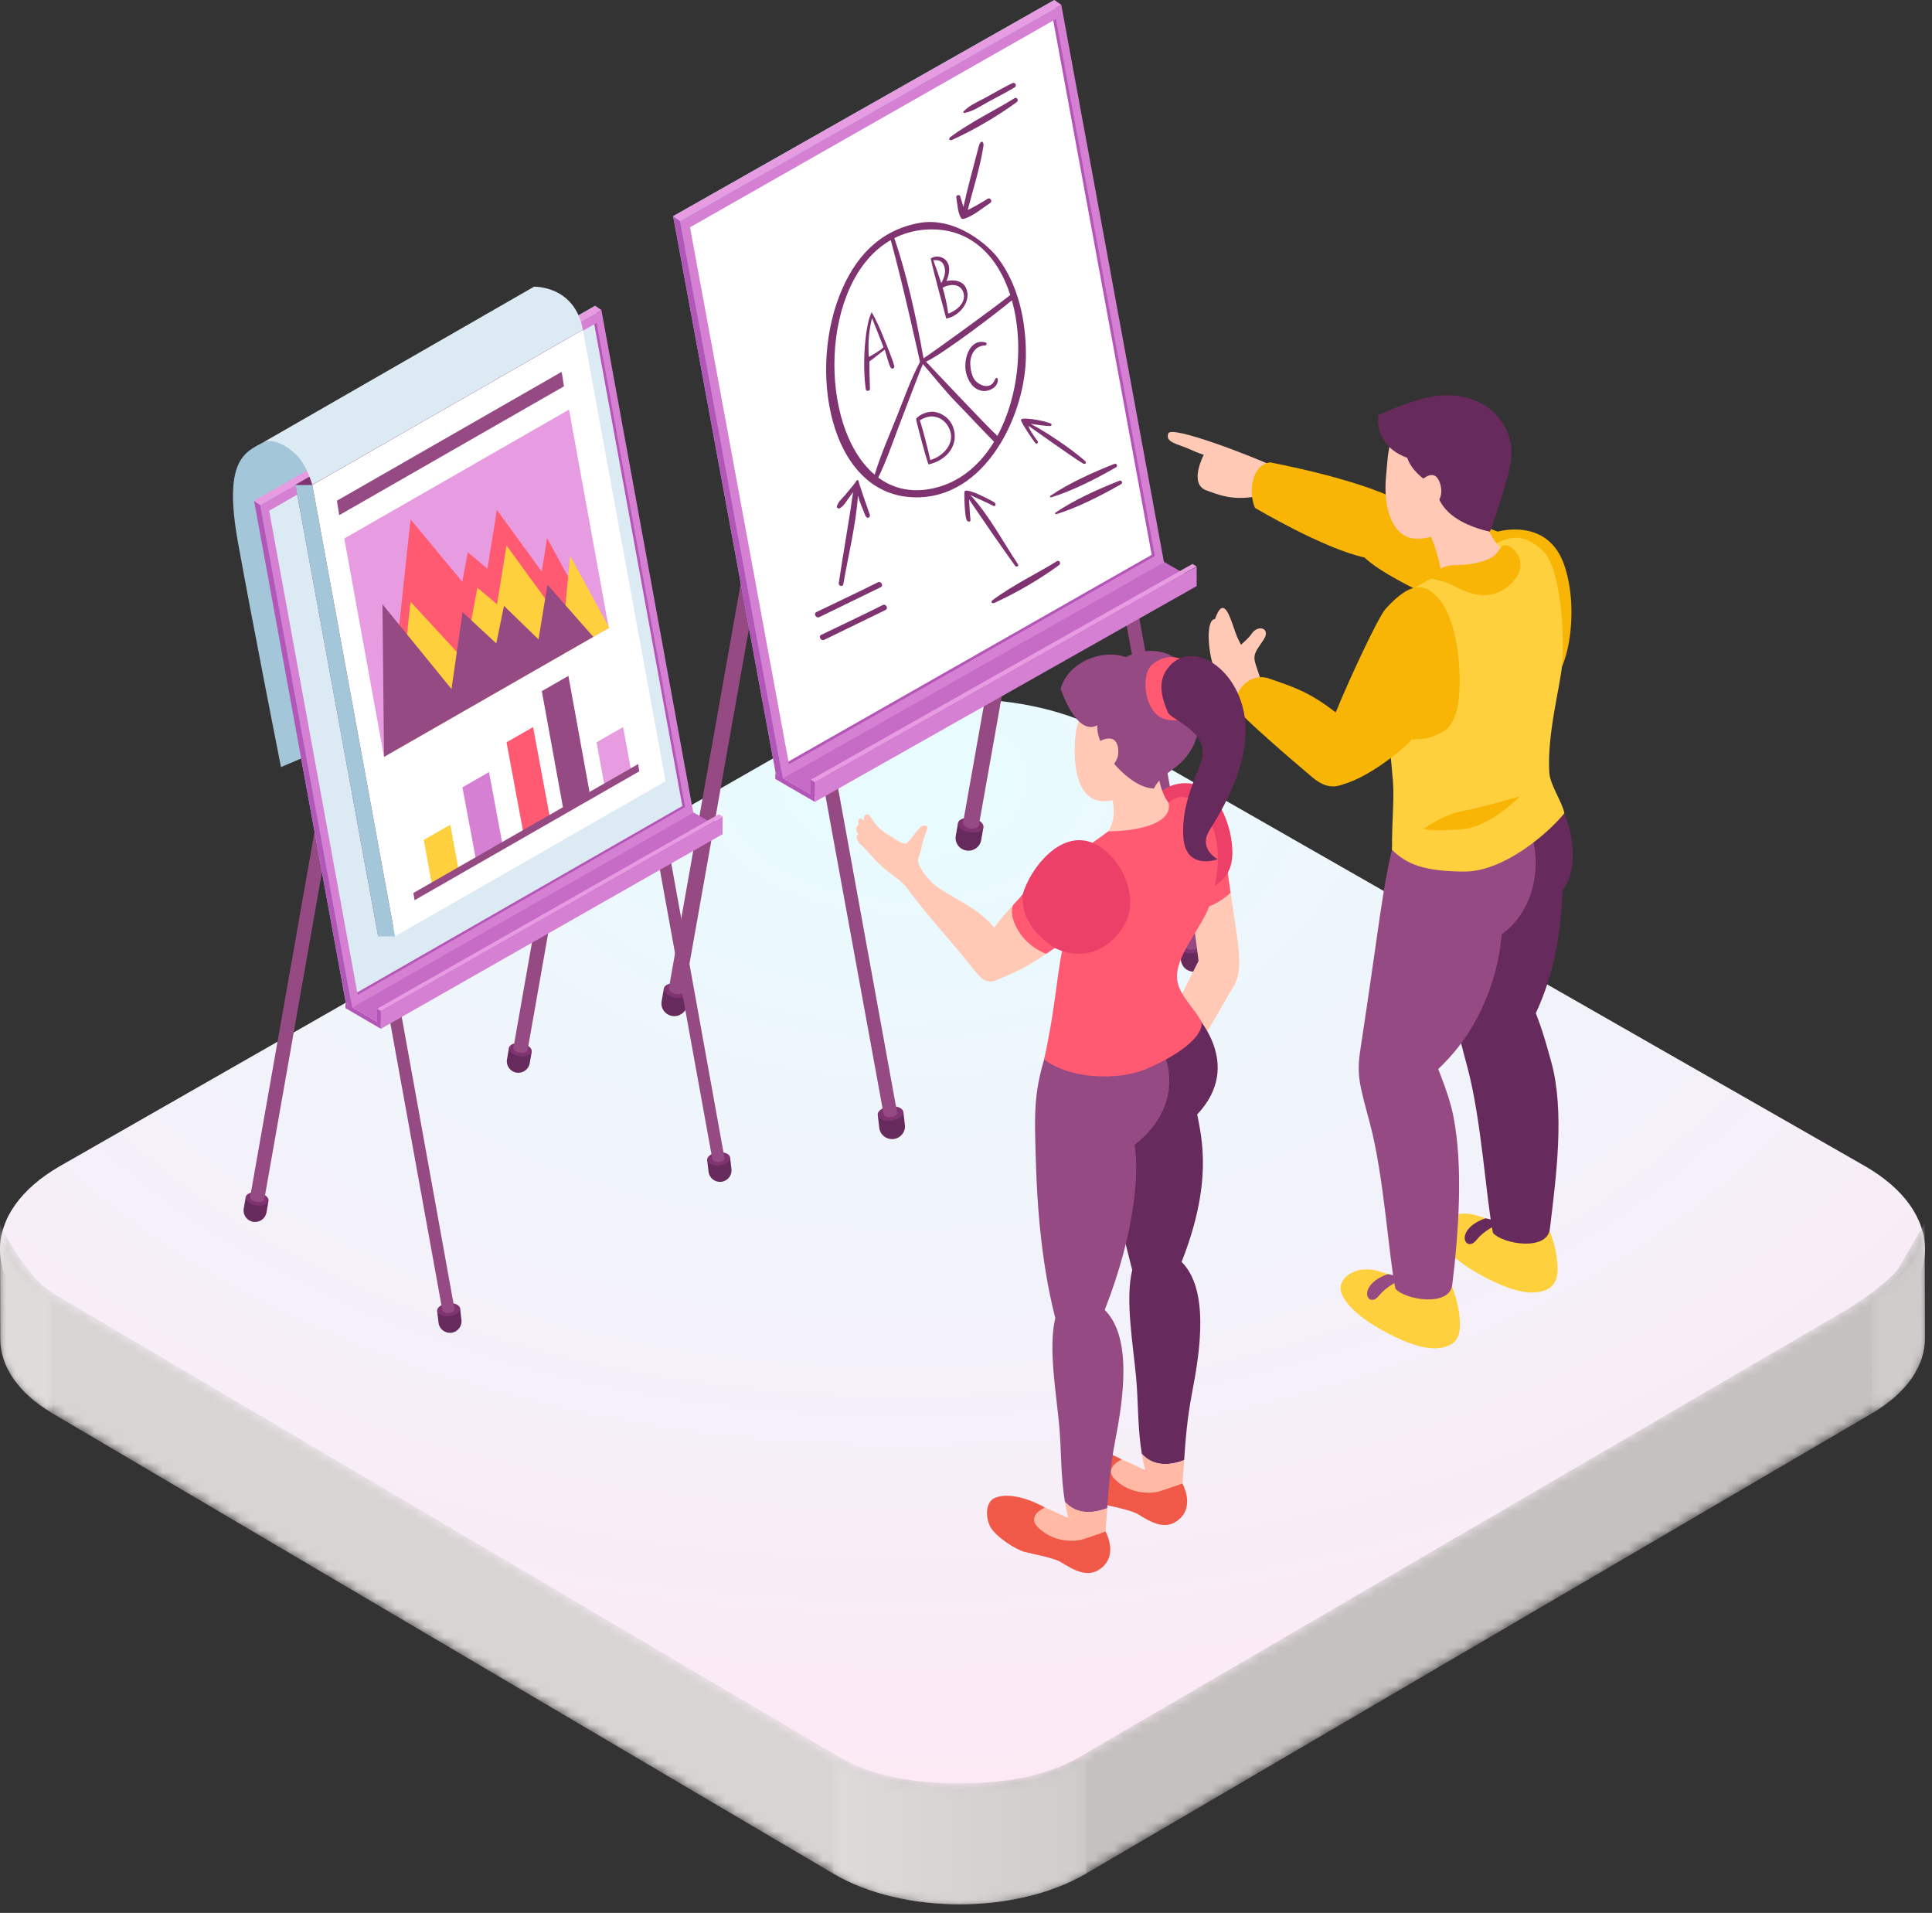 <?xml version="1.0" encoding="UTF-8"?>
<svg width="199px" height="197px" viewBox="0 0 199 197" version="1.1" xmlns="http://www.w3.org/2000/svg" xmlns:xlink="http://www.w3.org/1999/xlink">
    <rect x="0" y="0" width="199" height="197" fill="#333333" stroke="none"/>
    <title>Group 151</title>
    <defs>
        <radialGradient cx="47.034%" cy="8.368%" fx="47.034%" fy="8.368%" r="100%" gradientTransform="translate(0.47,0.084),scale(0.572,1),rotate(90),scale(1,1.548),translate(-0.47,-0.084)" id="radialGradient-1">
            <stop stop-color="#E7FCFF" offset="0%"></stop>
            <stop stop-color="#FFE7F4" offset="100%"></stop>
        </radialGradient>
        <path d="M192.804,62.922 L111.77,15.139 C108.513,13.22 104.147,12.454 99.474,12.454 C94.805,12.454 90.424,13.22 87.145,15.139 L8.608,60.915 C6.936,61.888 3.93,63.939 2.735,65.473 L0.034,70.154 L-3.26507489e-14,58.282 C-0.008,55.492 1.809,52.696 5.437,50.573 L86.393,3.172 C93.618,-1.057 105.279,-1.057 112.457,3.172 L192.887,50.573 C196.445,52.67 198.231,55.419 198.238,58.178 L198.272,70.046 C196.468,66.449 194.645,64.099 192.804,62.922" id="path-2"></path>
        <linearGradient x1="43.869%" y1="49.998%" x2="57.091%" y2="49.998%" id="linearGradient-4">
            <stop stop-color="#C5C1C0" offset="0%"></stop>
            <stop stop-color="#D8D4D3" offset="100%"></stop>
        </linearGradient>
        <path d="M99.442,-1.81779349e-12 C94.727,-1.81779349e-12 90.006,1.058 86.393,3.174 L86.427,15.052 L86.427,15.052 C90.035,12.939 94.75,11.881 99.462,11.878 C99.466,11.878 99.471,11.878 99.475,11.878 L99.475,11.878 L99.475,11.878 C99.479,11.878 99.482,11.878 99.484,11.878 C104.069,11.878 108.645,12.881 112.193,14.88 C112.212,14.892 112.232,14.903 112.252,14.915 C112.274,14.927 112.297,14.941 112.318,14.953 C112.324,14.956 112.33,14.959 112.335,14.962 C112.348,14.97 112.36,14.976 112.371,14.982 C112.411,15.005 112.451,15.029 112.49,15.052 L112.49,15.052 L112.457,3.174 C108.868,1.058 104.158,-1.81779349e-12 99.442,-1.81779349e-12 M5.437,50.602 L5.437,50.602 C1.822,52.718 0.007,55.501 -1.82148459e-12,58.284 C-1.82148459e-12,58.293 -1.82148459e-12,58.305 -1.82148459e-12,58.316 L0.034,70.154 C0.036,69.457 0.152,68.764 0.379,68.079 C0.38,68.079 0.38,68.076 0.38,68.076 C0.384,68.067 0.387,68.056 0.391,68.047 C0.391,68.044 0.391,68.044 0.391,68.044 C0.395,68.035 0.398,68.024 0.402,68.015 C0.402,68.012 0.402,68.012 0.402,68.012 C0.405,68.003 0.41,67.992 0.413,67.983 C0.413,67.98 0.413,67.98 0.413,67.98 C0.416,67.971 0.42,67.959 0.423,67.951 C0.424,67.951 0.424,67.948 0.425,67.948 C0.429,67.939 0.432,67.927 0.435,67.919 L0.437,67.916 C0.44,67.907 0.443,67.895 0.447,67.887 C0.448,67.887 0.448,67.884 0.448,67.884 C0.451,67.872 0.454,67.863 0.459,67.855 C0.459,67.855 0.459,67.852 0.46,67.852 C0.463,67.843 0.467,67.834 0.47,67.825 C0.47,67.822 0.471,67.82 0.472,67.817 C0.476,67.811 0.478,67.802 0.481,67.793 C0.482,67.79 0.484,67.788 0.485,67.785 C0.487,67.779 0.49,67.77 0.494,67.761 C0.495,67.758 0.496,67.755 0.497,67.753 C0.5,67.744 0.503,67.738 0.506,67.729 C0.507,67.726 0.508,67.723 0.509,67.72 C0.513,67.715 0.515,67.706 0.518,67.697 C0.52,67.694 0.521,67.691 0.522,67.688 C0.525,67.683 0.528,67.674 0.532,67.665 C0.533,67.662 0.534,67.659 0.535,67.656 C0.537,67.651 0.541,67.642 0.544,67.636 C0.545,67.63 0.547,67.627 0.547,67.624 C0.551,67.618 0.554,67.61 0.558,67.601 C0.559,67.598 0.56,67.595 0.561,67.592 C0.564,67.586 0.567,67.578 0.57,67.572 C0.571,67.569 0.573,67.563 0.574,67.56 C0.578,67.554 0.58,67.549 0.583,67.54 C0.584,67.537 0.587,67.534 0.588,67.528 C0.591,67.522 0.594,67.516 0.597,67.508 C0.598,67.505 0.6,67.502 0.601,67.496 C0.605,67.49 0.607,67.484 0.61,67.476 C0.613,67.473 0.614,67.47 0.616,67.464 C0.618,67.458 0.621,67.452 0.625,67.444 C0.626,67.441 0.628,67.438 0.63,67.432 C0.633,67.426 0.635,67.42 0.638,67.414 C0.641,67.409 0.642,67.406 0.644,67.403 C0.646,67.394 0.65,67.388 0.653,67.382 C0.654,67.377 0.656,67.374 0.657,67.371 C0.661,67.362 0.664,67.356 0.666,67.35 C0.669,67.347 0.671,67.342 0.673,67.339 C0.675,67.333 0.678,67.327 0.68,67.321 C0.682,67.315 0.686,67.31 0.688,67.304 C0.69,67.301 0.692,67.295 0.693,67.292 C0.697,67.286 0.7,67.28 0.702,67.275 C0.704,67.269 0.707,67.263 0.709,67.26 C0.711,67.254 0.715,67.248 0.717,67.243 C0.719,67.237 0.721,67.234 0.724,67.228 C0.727,67.222 0.729,67.216 0.733,67.21 C0.735,67.208 0.737,67.202 0.738,67.199 C0.742,67.19 0.745,67.184 0.748,67.178 C0.75,67.176 0.752,67.173 0.753,67.17 C0.756,67.161 0.76,67.155 0.763,67.146 C0.765,67.143 0.767,67.141 0.77,67.135 C0.772,67.129 0.775,67.123 0.779,67.114 C0.781,67.111 0.783,67.108 0.784,67.106 C0.787,67.097 0.791,67.091 0.794,67.082 C0.797,67.079 0.798,67.076 0.8,67.074 C0.803,67.068 0.808,67.059 0.811,67.05 C0.812,67.05 0.812,67.047 0.813,67.047 C0.818,67.039 0.822,67.03 0.827,67.021 C0.828,67.018 0.828,67.018 0.829,67.018 C0.834,67.006 0.838,66.998 0.844,66.989 C0.844,66.989 0.844,66.986 0.845,66.986 C0.849,66.977 0.855,66.966 0.86,66.957 L0.86,66.957 C1.723,65.316 3.261,63.775 5.47,62.481 L5.437,50.602 M192.887,50.602 L192.921,62.481 C196.479,64.579 198.264,67.33 198.272,70.087 L198.238,58.211 C198.231,55.452 196.445,52.701 192.887,50.602" id="path-5"></path>
        <linearGradient x1="43.869%" y1="50.027%" x2="57.091%" y2="50.027%" id="linearGradient-7">
            <stop stop-color="#CFCCCB" offset="0%"></stop>
            <stop stop-color="#DFDBDB" offset="100%"></stop>
        </linearGradient>
    </defs>
    <g id="Page-3" stroke="none" stroke-width="1" fill="none" fill-rule="evenodd">
        <g id="Group-151">
            <g id="Group-22-Copy-10" transform="translate(-0, 72)">
                <path d="M6.24,48.053 L84.072,3.566 C92.391,-1.189 105.88,-1.189 114.2,3.566 L192.032,48.053 C200.352,52.808 200.352,60.518 192.032,65.273 L114.2,109.759 C105.88,114.514 92.391,114.514 84.072,109.759 L6.24,65.273 C-2.08,60.518 -2.08,52.808 6.24,48.053 Z" id="Rectangle" fill="url(#radialGradient-1)"></path>
                <g id="Group-21" transform="translate(99.136, 89.041) scale(-1, 1) translate(-99.136, -89.041) translate(0, 53.964)">
                    <g id="g3628" transform="translate(99.136, 35.077) scale(1, -1) translate(-99.136, -35.077) translate(0, -0)">
                        <g id="g3630-Clipped" transform="translate(-0, -0)">
                            <mask id="mask-3" fill="white">
                                <use xlink:href="#path-2"></use>
                            </mask>
                            <g id="path3632"></g>
                            <g id="g3630" mask="url(#mask-3)" fill="url(#linearGradient-4)" fill-rule="nonzero">
                                <g transform="translate(-0, -0)" id="path3642">
                                    <path d="M192.804,62.922 L111.77,15.139 C108.513,13.22 104.147,12.454 99.474,12.454 C94.805,12.454 90.424,13.22 87.145,15.139 L8.608,60.915 C6.936,61.888 3.93,63.939 2.735,65.473 L0.034,70.154 L-3.26507489e-14,58.282 C-0.008,55.492 1.809,52.696 5.437,50.573 L86.393,3.172 C93.618,-1.057 105.279,-1.057 112.457,3.172 L192.887,50.573 C196.445,52.67 198.231,55.419 198.238,58.178 L198.272,70.046 C196.468,66.449 194.645,64.099 192.804,62.922"></path>
                                </g>
                            </g>
                        </g>
                    </g>
                    <g id="g3646" transform="translate(99.136, 35.077) scale(1, -1) translate(-99.136, -35.077) translate(-0, 0)">
                        <g id="g3648-Clipped" transform="translate(-0, -0)">
                            <mask id="mask-6" fill="white">
                                <use xlink:href="#path-5"></use>
                            </mask>
                            <g id="path3650"></g>
                            <g id="g3648" mask="url(#mask-6)" fill="url(#linearGradient-7)" fill-rule="nonzero">
                                <g transform="translate(0, -0)" id="path3660">
                                    <path d="M99.442,-1.81779349e-12 C94.727,-1.81779349e-12 90.006,1.058 86.393,3.174 L86.427,15.052 L86.427,15.052 C90.035,12.939 94.75,11.881 99.462,11.878 C99.466,11.878 99.471,11.878 99.475,11.878 L99.475,11.878 L99.475,11.878 C99.479,11.878 99.482,11.878 99.484,11.878 C104.069,11.878 108.645,12.881 112.193,14.88 C112.212,14.892 112.232,14.903 112.252,14.915 C112.274,14.927 112.297,14.941 112.318,14.953 C112.324,14.956 112.33,14.959 112.335,14.962 C112.348,14.97 112.36,14.976 112.371,14.982 C112.411,15.005 112.451,15.029 112.49,15.052 L112.49,15.052 L112.457,3.174 C108.868,1.058 104.158,-1.81779349e-12 99.442,-1.81779349e-12 M5.437,50.602 L5.437,50.602 C1.822,52.718 0.007,55.501 0,58.284 C0,58.293 0,58.305 0,58.316 L0.034,70.154 C0.036,69.457 0.152,68.764 0.379,68.079 C0.38,68.079 0.38,68.076 0.38,68.076 C0.384,68.067 0.387,68.056 0.391,68.047 C0.391,68.044 0.391,68.044 0.391,68.044 C0.395,68.035 0.398,68.024 0.402,68.015 C0.402,68.012 0.402,68.012 0.402,68.012 C0.405,68.003 0.41,67.992 0.413,67.983 C0.413,67.98 0.413,67.98 0.413,67.98 C0.416,67.971 0.42,67.959 0.423,67.951 C0.424,67.951 0.424,67.948 0.425,67.948 C0.429,67.939 0.432,67.927 0.435,67.919 L0.437,67.916 C0.44,67.907 0.443,67.895 0.447,67.887 C0.448,67.887 0.448,67.884 0.448,67.884 C0.451,67.872 0.454,67.863 0.459,67.855 C0.459,67.855 0.459,67.852 0.46,67.852 C0.463,67.843 0.467,67.834 0.47,67.825 C0.47,67.822 0.471,67.82 0.472,67.817 C0.476,67.811 0.478,67.802 0.481,67.793 C0.482,67.79 0.484,67.788 0.485,67.785 C0.487,67.779 0.49,67.77 0.494,67.761 C0.495,67.758 0.496,67.755 0.497,67.753 C0.5,67.744 0.503,67.738 0.506,67.729 C0.507,67.726 0.508,67.723 0.509,67.72 C0.513,67.715 0.515,67.706 0.518,67.697 C0.52,67.694 0.521,67.691 0.522,67.688 C0.525,67.683 0.528,67.674 0.532,67.665 C0.533,67.662 0.534,67.659 0.535,67.656 C0.537,67.651 0.541,67.642 0.544,67.636 C0.545,67.63 0.547,67.627 0.547,67.624 C0.551,67.618 0.554,67.61 0.558,67.601 C0.559,67.598 0.56,67.595 0.561,67.592 C0.564,67.586 0.567,67.578 0.57,67.572 C0.571,67.569 0.573,67.563 0.574,67.56 C0.578,67.554 0.58,67.549 0.583,67.54 C0.584,67.537 0.587,67.534 0.588,67.528 C0.591,67.522 0.594,67.516 0.597,67.508 C0.598,67.505 0.6,67.502 0.601,67.496 C0.605,67.49 0.607,67.484 0.61,67.476 C0.613,67.473 0.614,67.47 0.616,67.464 C0.618,67.458 0.621,67.452 0.625,67.444 C0.626,67.441 0.628,67.438 0.63,67.432 C0.633,67.426 0.635,67.42 0.638,67.414 C0.641,67.409 0.642,67.406 0.644,67.403 C0.646,67.394 0.65,67.388 0.653,67.382 C0.654,67.377 0.656,67.374 0.657,67.371 C0.661,67.362 0.664,67.356 0.666,67.35 C0.669,67.347 0.671,67.342 0.673,67.339 C0.675,67.333 0.678,67.327 0.68,67.321 C0.682,67.315 0.686,67.31 0.688,67.304 C0.69,67.301 0.692,67.295 0.693,67.292 C0.697,67.286 0.7,67.28 0.702,67.275 C0.704,67.269 0.707,67.263 0.709,67.26 C0.711,67.254 0.715,67.248 0.717,67.243 C0.719,67.237 0.721,67.234 0.724,67.228 C0.727,67.222 0.729,67.216 0.733,67.21 C0.735,67.208 0.737,67.202 0.738,67.199 C0.742,67.19 0.745,67.184 0.748,67.178 C0.75,67.176 0.752,67.173 0.753,67.17 C0.756,67.161 0.76,67.155 0.763,67.146 C0.765,67.143 0.767,67.141 0.77,67.135 C0.772,67.129 0.775,67.123 0.779,67.114 C0.781,67.111 0.783,67.108 0.784,67.106 C0.787,67.097 0.791,67.091 0.794,67.082 C0.797,67.079 0.798,67.076 0.8,67.074 C0.803,67.068 0.808,67.059 0.811,67.05 C0.812,67.05 0.812,67.047 0.813,67.047 C0.818,67.039 0.822,67.03 0.827,67.021 C0.828,67.018 0.828,67.018 0.829,67.018 C0.834,67.006 0.838,66.998 0.844,66.989 C0.844,66.989 0.844,66.986 0.845,66.986 C0.849,66.977 0.855,66.966 0.86,66.957 L0.86,66.957 C1.723,65.316 3.261,63.775 5.47,62.481 L5.437,50.602 M192.887,50.602 L192.921,62.481 C196.479,64.579 198.264,67.33 198.272,70.087 L198.238,58.211 C198.231,55.452 196.445,52.701 192.887,50.602"></path>
                                </g>
                            </g>
                        </g>
                    </g>
                </g>
            </g>
            <g id="Group" transform="translate(24, 0)" fill-rule="nonzero">
                <g transform="translate(44.128, 0)">
                    <g transform="translate(0, 38.222)" id="Path">
                        <path d="M0.25,63.578 L0.019,64.902 C-0.105,65.608 0.385,66.287 1.104,66.407 C1.824,66.529 2.514,66.048 2.638,65.342 L2.869,64.018 L0.25,63.578 Z" fill="#672A5C"></path>
                        <path d="M2.869,64.018 C2.799,64.421 2.155,64.648 1.432,64.527 C0.71,64.405 0.181,63.98 0.25,63.576 C0.32,63.173 0.964,62.946 1.686,63.068 C2.408,63.19 2.939,63.616 2.869,64.018 Z" fill="#7F3371"></path>
                        <path d="M13.702,0.143 L12.051,0 L0.766,63.548 C0.721,63.799 1.051,64.063 1.5,64.138 C1.95,64.214 2.349,64.073 2.394,63.822 L2.394,63.822 L2.394,63.822 L13.702,0.143 Z" fill="#954A83"></path>
                    </g>
                    <g transform="translate(30.299, 21.183)" id="Path">
                        <path d="M0.25,63.578 L0.019,64.902 C-0.104,65.608 0.384,66.287 1.103,66.407 C1.824,66.528 2.513,66.048 2.636,65.342 L2.867,64.018 L0.25,63.578 Z" fill="#672A5C"></path>
                        <path d="M2.867,64.019 C2.797,64.421 2.154,64.65 1.432,64.528 C0.71,64.406 0.18,63.981 0.25,63.578 C0.32,63.176 0.964,62.947 1.686,63.069 C2.409,63.191 2.938,63.616 2.867,64.019 Z" fill="#7F3371"></path>
                        <path d="M13.702,0.143 L12.052,9.9567583e-15 L0.767,63.548 C0.722,63.799 1.052,64.063 1.502,64.138 C1.951,64.214 2.351,64.073 2.395,63.822 L2.395,63.822 L13.702,0.143 Z" fill="#954A83"></path>
                    </g>
                    <g transform="translate(10.696, 47.897)" id="Path">
                        <g transform="translate(11.584, 66.024)">
                            <path d="M2.643,0.602 L2.798,1.936 C2.881,2.649 2.356,3.298 1.63,3.381 C0.905,3.462 0.243,2.946 0.158,2.233 L0.003,0.899 L2.643,0.602 Z" fill="#672A5C"></path>
                            <path d="M0.003,0.899 C0.05,1.305 0.679,1.567 1.408,1.486 C2.138,1.403 2.69,1.008 2.641,0.602 C2.594,0.196 1.965,-0.066 1.236,0.015 C0.508,0.097 -0.044,0.493 0.003,0.899 Z" fill="#7F3371"></path>
                        </g>
                        <path d="M13.565,66.619 C13.566,66.619 13.567,66.619 13.569,66.617 L1.471,0.147 C1.464,0.097 1.464,0.05 1.457,9.9567583e-15 L0,9.9567583e-15 C0.016,0.125 0.027,0.247 0.046,0.374 L12.189,66.837 C12.189,66.837 12.189,66.839 12.189,66.839 C12.189,66.839 12.189,66.84 12.189,66.84 L12.195,66.872 C12.198,66.871 12.2,66.871 12.203,66.87 C12.258,67.067 12.569,67.192 12.937,67.151 C13.325,67.108 13.619,66.896 13.595,66.68 C13.592,66.658 13.573,66.64 13.565,66.619 Z" fill="#954A83"></path>
                    </g>
                    <g transform="translate(41.772, 30.659)" id="Path">
                        <g transform="translate(11.585, 66.022)">
                            <path d="M2.641,0.602 L2.797,1.936 C2.88,2.649 2.354,3.298 1.63,3.381 C0.903,3.462 0.243,2.946 0.158,2.233 L0.003,0.899 L2.641,0.602 Z" fill="#672A5C"></path>
                            <path d="M0.003,0.899 C0.05,1.305 0.679,1.567 1.408,1.486 C2.138,1.403 2.69,1.008 2.641,0.602 C2.594,0.196 1.965,-0.066 1.236,0.015 C0.508,0.097 -0.044,0.493 0.003,0.899 Z" fill="#7F3371"></path>
                        </g>
                        <path d="M13.565,66.619 C13.566,66.619 13.567,66.619 13.569,66.617 L1.471,0.147 C1.464,0.097 1.464,0.05 1.457,-9.9567583e-15 L0,-9.9567583e-15 C0.016,0.125 0.027,0.247 0.046,0.374 L12.189,66.837 C12.189,66.837 12.189,66.839 12.189,66.839 C12.189,66.839 12.189,66.84 12.19,66.84 L12.195,66.871 C12.198,66.87 12.2,66.87 12.203,66.868 C12.258,67.064 12.569,67.19 12.937,67.15 C13.325,67.106 13.62,66.895 13.595,66.679 C13.593,66.657 13.575,66.638 13.565,66.619 Z" fill="#954A83"></path>
                    </g>
                    <polygon id="Path" fill="#C66BC6" points="55.131 59.8 15.803 82.026 11.727 79.68 51.054 57.454"></polygon>
                    <polygon id="Path" fill="#E79CE1" points="55.131 58.333 15.803 80.559 15.37 80.305 54.697 58.078"></polygon>
                    <polygon id="Path" fill="#B456B7" points="11.727 79.68 11.727 80.22 15.803 82.585 15.803 80.559 15.37 80.305 15.37 81.781"></polygon>
                    <polygon id="Path" fill="#D680D4" points="55.131 58.352 55.131 60.358 15.803 82.585 15.803 80.58"></polygon>
                    <polygon id="Path" fill="#89DBEF" points="51.054 57.416 11.784 79.68 1.206 22.265 40.475 0"></polygon>
                    <polygon id="Path" fill="#D680D4" points="51.765 57.908 12.497 80.173 1.917 22.758 41.187 0.493"></polygon>
                    <g transform="translate(2.947, 1.965)" id="Path">
                        <polygon fill="#B456B7" points="47.876 55.298 37.687 -2.48918957e-15 37.41 0.157 47.546 55.17 10.137 76.456 10.19 76.742"></polygon>
                        <polygon fill="#FFFFFF" points="37.41 0.157 1.62225908e-13 21.444 10.137 76.456 47.546 55.17"></polygon>
                    </g>
                    <polygon id="Path" fill="#B456B7" points="1.917 22.758 1.206 22.265 11.784 79.68 12.497 80.173"></polygon>
                    <polygon id="Path" fill="#E79CE1" points="41.187 0.493 40.475 0 1.206 22.265 1.917 22.758"></polygon>
                    <g transform="translate(15.818, 8.539)" fill="#7F3371">
                        <path d="M27.785,38.901 C26.352,37.667 23.978,36.035 22.207,35.106 C22.565,35.172 23.791,35.337 24.156,35.337 C24.382,35.337 24.469,35.14 24.233,35.051 C23.337,34.715 21.081,34.346 21.218,34.746 C21.382,35.228 22.385,36.687 22.665,37.05 C22.846,37.285 23.047,37.055 22.93,36.894 C22.577,36.409 22.074,35.721 21.99,35.32 C22.569,35.707 26.442,38.498 27.574,39.175 C27.852,39.343 28.039,39.119 27.785,38.901 Z" id="Path"></path>
                        <path d="M30.85,39.231 C28.655,40.09 26.192,41.2 24.252,42.516 C24.165,42.575 24.229,42.715 24.333,42.681 C26.573,41.985 29.002,40.743 31.02,39.577 C31.211,39.467 31.06,39.149 30.85,39.231 Z" id="Path"></path>
                        <path d="M31.374,40.965 C29.179,41.822 26.716,42.934 24.775,44.249 C24.687,44.308 24.753,44.448 24.857,44.415 C27.097,43.718 29.524,42.477 31.544,41.311 C31.735,41.202 31.583,40.883 31.374,40.965 Z" id="Path"></path>
                        <g transform="translate(1.148, 14.326)">
                            <path d="M18.001,22.73 C19.658,19.963 20.547,16.637 20.575,13.836 C20.611,10.302 19.833,6.511 17.66,3.662 C16.769,2.494 13.372,-0.665 9.425,0.125 C5.488,0.914 2.918,3.598 1.358,7.617 C-1.922,16.069 0.693,28.745 9.705,28.346 C13.348,28.185 16.13,25.828 17.972,22.777 C17.982,22.762 17.992,22.746 18.001,22.73 Z M17.636,22.025 C16.203,20.677 11.884,16.045 10.288,14.382 C11.919,13.666 17.714,9.266 19.134,8.061 C20.374,12.462 19.842,17.969 17.636,22.025 Z M10.154,0.788 C14.733,0.428 17.644,3.416 18.966,7.51 C17.547,8.663 12.021,12.682 10.03,14.044 C9.279,9.768 8.253,5.23 7.026,1.66 C7.962,1.189 9,0.879 10.154,0.788 Z M6.654,1.863 C7.891,6.302 9.666,14.4 9.668,14.407 C8.776,16.054 8.011,18.194 7.322,19.927 C6.524,21.934 5.621,23.95 5.001,26.021 C-0.871,21.076 -0.681,6.051 6.654,1.863 Z M10.505,27.525 C8.483,27.843 6.769,27.352 5.368,26.317 C6.216,24.585 6.834,22.737 7.523,20.94 C8.278,18.973 9.675,15.271 9.967,14.627 C11.013,15.838 12.276,17.424 13.395,18.571 C14.706,19.914 15.978,21.296 17.296,22.633 C15.744,25.182 13.478,27.057 10.505,27.525 Z" id="Shape"></path>
                            <path d="M5.935,11.941 C5.609,11.116 5.091,9.94 4.689,9.291 C3.997,10.617 3.71,14.713 4.085,17.235 C4.121,17.475 4.525,17.417 4.515,17.178 C4.475,16.223 4.456,15.287 4.455,14.354 C4.757,14.171 5.745,13.34 6.029,13.149 C6.251,13.736 6.361,14.438 6.648,14.996 C6.754,15.202 7.08,15.058 7.021,14.842 C6.745,13.851 6.311,12.897 5.935,11.941 Z M4.402,13.896 C4.292,12.415 4.402,11.24 4.725,9.891 C5.013,10.576 5.813,12.643 5.906,12.89 C5.595,13.227 4.816,13.666 4.402,13.896 Z" id="Shape"></path>
                            <path d="M14.388,6.749 C14.1,6.155 13.378,5.88 12.394,6.071 C12.676,5.432 12.861,4.579 12.379,3.985 C12.078,3.613 11.358,3.346 10.772,3.766 C11.202,5.718 12.083,8.802 12.37,9.943 C13.746,9.702 15.051,8.116 14.388,6.749 Z M12.206,4.71 C12.333,5.27 12.123,5.808 11.856,6.299 C11.605,5.499 11.324,4.71 11.035,3.935 C11.601,3.879 12.049,4.011 12.206,4.71 Z M12.573,9.431 C12.459,8.532 12.26,7.64 12.002,6.76 C12.67,6.386 13.713,6.299 14.08,7.115 C14.546,8.153 13.565,9.085 12.573,9.431 Z" id="Shape"></path>
                            <path d="M17.417,16.167 C17.336,16.344 17.209,16.697 16.801,16.846 C16.279,17.036 15.567,16.638 15.281,16.226 C14.986,15.8 14.87,15.163 14.847,14.667 C14.805,13.745 15.298,12.748 16.316,12.72 C16.578,12.713 16.564,12.444 16.441,12.408 C14.78,11.93 14.081,14.165 14.419,15.545 C14.625,16.387 15.158,17.267 16.116,17.393 C16.825,17.487 17.738,16.969 17.68,16.222 C17.664,16.043 17.51,15.968 17.417,16.167 Z" id="Path"></path>
                            <path d="M13.067,21.087 C12.768,20.283 12.003,19.682 11.149,19.551 C10.562,19.462 9.646,19.774 9.268,20.263 C9.218,20.328 10.334,24.513 10.548,24.969 C12.546,24.506 13.724,22.863 13.067,21.087 Z M10.726,24.506 C10.544,23.628 9.91,21.107 9.646,20.426 C10.16,20.112 10.642,19.99 11.019,20.028 C11.834,20.108 12.417,20.629 12.724,21.365 C13.312,22.773 12.066,24.146 10.726,24.506 Z" id="Shape"></path>
                        </g>
                        <path d="M17.778,11.936 C17.307,12.244 15.841,13.08 15.734,13.079 C16.271,10.995 17.041,8.594 17.352,6.468 C17.42,6.011 17.05,5.808 16.859,6.559 C16.339,8.601 15.737,10.714 15.286,12.778 C15.179,12.416 15.068,12.056 14.964,11.693 C14.89,11.433 14.514,11.546 14.558,11.802 C14.677,12.499 14.681,13.27 15.031,13.895 C15.082,13.986 15.199,14.028 15.3,14.003 C16.258,13.759 17.221,12.897 18.039,12.374 C18.319,12.196 18.056,11.753 17.778,11.936 Z" id="Path"></path>
                        <path d="M20.546,1.576 C19.042,2.551 15.978,4.042 13.955,5.568 C13.681,5.774 13.851,5.994 14.173,5.846 C16.466,4.793 18.797,3.426 20.783,1.972 C21.021,1.799 20.801,1.411 20.546,1.576 Z" id="Path"></path>
                        <path d="M24.907,49.258 C23.403,50.233 20.339,51.724 18.316,53.25 C18.042,53.456 18.211,53.676 18.534,53.527 C20.827,52.475 23.157,51.107 25.144,49.654 C25.383,49.479 25.162,49.091 24.907,49.258 Z" id="Path"></path>
                        <path d="M20.323,0.029 C19.399,0.473 18.508,0.999 17.609,1.492 C16.833,1.916 15.91,2.288 15.305,2.939 C15.239,3.011 15.305,3.112 15.398,3.095 C16.282,2.935 17.093,2.359 17.873,1.936 C18.775,1.447 19.7,0.985 20.573,0.448 C20.844,0.28 20.606,-0.108 20.323,0.029 Z" id="Path"></path>
                        <path d="M5.627,44.41 C5.283,43.466 4.487,41.133 4.487,41.015 C4.487,40.885 4.3,40.865 4.26,40.986 C4.222,41.106 3.437,42.055 3.116,42.428 C2.81,42.781 2.391,43.134 2.261,43.587 C2.214,43.752 2.402,43.886 2.551,43.805 C2.967,43.578 3.223,43.089 3.501,42.719 C3.644,42.529 3.786,42.334 3.926,42.136 C3.545,44.907 2.903,48.45 2.448,51.509 C2.404,51.808 2.863,51.941 2.916,51.636 C3.425,48.668 4.209,45.558 4.426,42.515 C4.611,43.215 4.947,43.923 5.172,44.531 C5.322,44.936 5.778,44.824 5.627,44.41 Z" id="Path"></path>
                        <path d="M6.463,51.437 C5.367,51.996 1.135,54.028 0.155,54.49 C-0.196,54.655 0.112,55.181 0.462,55.006 C0.917,54.779 5.148,52.73 6.762,51.938 C7.1,51.773 6.796,51.249 6.463,51.437 Z" id="Path"></path>
                        <path d="M6.964,53.78 C5.868,54.339 1.636,56.37 0.656,56.833 C0.305,56.998 0.613,57.524 0.962,57.349 C1.418,57.122 5.649,55.073 7.262,54.281 C7.601,54.114 7.297,53.592 6.964,53.78 Z" id="Path"></path>
                        <path d="M20.908,49.573 C19.362,47.259 17.902,44.482 15.985,42.415 C16.287,42.622 17.753,43.212 18.304,43.529 C18.605,43.703 18.69,43.353 18.481,43.207 C18.21,43.019 17.558,42.718 17.308,42.587 C16.869,42.359 15.45,41.74 15.403,42.093 C15.345,42.543 15.427,44.474 15.6,44.97 C15.699,45.251 16.051,45.274 16.011,44.937 C15.945,44.392 15.894,43.299 15.871,42.903 C17.321,45.044 19.036,47.535 20.617,49.737 C20.74,49.912 21.028,49.754 20.908,49.573 Z" id="Path"></path>
                    </g>
                </g>
                <g transform="translate(96.279, 40.7)" id="Path">
                    <path d="M11.307,9.32 C11.48,8.814 11.722,8.352 11.999,7.918 C11.693,7.725 11.323,7.524 10.853,7.303 C8.532,6.215 0.408,3.097 0.065,3.927 C-0.319,4.858 1.078,5.032 2.153,5.517 C3.284,6.027 3.709,6.14 3.709,6.14 C3.709,6.14 2.122,9.138 3.984,9.805 C5.14,10.22 6.603,10.874 9.066,10.428 C9.757,10.303 10.444,10.377 11.048,10.491 C11.1,10.066 11.192,9.656 11.307,9.32 Z" fill="#FFC9B6"></path>
                    <path d="M10.552,6.921 C10.552,6.921 9.119,6.921 8.725,9.072 C8.463,10.501 8.987,11.604 8.987,11.604 C8.987,11.604 16.031,15.794 20.263,16.711 C21.855,18.251 25.662,20.037 26.338,20.397 C27.013,20.758 37.177,29.881 39.102,29.638 C41.026,29.397 42.544,22.541 40.856,17.531 C39.168,12.523 33.996,14.047 33.996,14.047 C33.996,14.047 28.105,11.84 23.916,10.917 C19.673,8.61 10.552,6.921 10.552,6.921 Z" fill="#F8B505"></path>
                    <path d="M39.095,85.385 C39.34,86.089 39.921,87.423 40.094,88.997 C40.297,90.851 39.987,91.808 38.744,92.223 C37.41,92.669 35.545,92.377 32.435,90.708 C29.324,89.04 27.962,87.388 27.852,86.315 C27.742,85.241 29.307,83.68 31.994,84.524 C34.68,85.37 36.044,86.008 36.044,86.008 L39.095,85.385 Z" fill="#FED03D"></path>
                    <path d="M30.588,48.02 C30.903,45.992 30.874,43.154 31.721,41.296 C31.257,41.038 37.026,40.088 38.725,39.745 C39.585,39.572 43.569,46.915 40.694,50.965 C40.448,55.23 39.934,59.291 37.914,63.645 C38.466,65.088 38.734,65.862 39.51,68.681 C40.906,73.758 40.014,80.465 39.36,85.869 C39.078,88.19 34.469,87.423 33.496,86.263 C32.813,82.87 32.318,74.619 30.868,69.208 C29.774,65.122 29.492,64.272 29.907,61.559 C30.864,55.306 30.384,49.338 30.588,48.02 Z" fill="#672A5C"></path>
                    <path d="M34.147,85.252 C33.86,85.478 32.588,86.002 31.821,86.98 C31.054,87.957 30.214,87.156 30.765,86.168 C31.318,85.179 32.743,84.767 32.743,84.767 C32.743,84.767 33.882,84.972 34.147,85.252 Z" fill="#672A5C"></path>
                    <path d="M29.044,91.133 C29.289,91.837 29.87,93.171 30.042,94.745 C30.246,96.599 29.935,97.555 28.693,97.97 C27.359,98.416 25.494,98.125 22.384,96.456 C19.274,94.787 17.91,93.135 17.8,92.061 C17.69,90.987 19.256,89.425 21.942,90.271 C24.629,91.116 25.992,91.754 25.992,91.754 L29.044,91.133 Z" fill="#FED03D"></path>
                    <path d="M21.836,53.761 C22.151,51.733 22.839,46.855 23.686,44.997 C23.222,44.74 28.127,46.454 29.825,46.11 C31.269,45.819 35.456,41.327 35.471,41.494 C39.25,46.023 38.403,52.677 34.395,55.525 C34.363,55.547 34.148,63.515 27.861,69.391 C28.413,70.834 29.112,72.601 29.456,74.427 C30.432,79.603 29.96,86.213 29.307,91.615 C29.026,93.936 24.416,93.169 23.444,92.009 C22.76,88.616 22.265,80.367 20.816,74.954 C19.721,70.868 19.441,70.018 19.855,67.305 C20.813,61.054 21.632,55.079 21.836,53.761 Z" fill="#954A83"></path>
                    <path d="M24.095,90.998 C23.809,91.224 22.536,91.75 21.77,92.726 C21.002,93.703 20.161,92.901 20.714,91.914 C21.267,90.926 22.692,90.513 22.692,90.513 C22.692,90.513 23.829,90.718 24.095,90.998 Z" fill="#954A83"></path>
                    <path d="M24.806,2.297 C26.444,1.176 28.489,1.317 30.221,2.373 C31.867,3.377 32.551,4.642 32.62,5.994 C32.644,6.444 32.538,8.371 32.332,8.922 C31.714,10.571 31.166,11.598 30.361,12.618 C29.342,13.909 26.595,15.212 24.814,14.64 C23.229,14.132 22.16,11.796 22.488,8.335 C22.724,5.859 22.653,3.773 24.806,2.297 Z" fill="#FFC9B6"></path>
                    <path d="M29.354,17.77 C33.956,15.511 35.391,13.144 38.572,15.964 C40.546,17.714 40.882,24.854 40.615,27.824 C40.414,30.05 39.074,34.871 39.299,38.827 C39.372,40.145 40.61,41.825 40.856,43.048 C39.328,44.972 34.679,49.083 30.534,49.059 C26.389,49.035 24.597,48.302 23.097,46.818 C23.09,43.617 23.345,41.645 23.194,39.743 C22.756,34.229 21.995,29.792 21.809,26.377 C21.558,21.78 23.997,20.399 29.354,17.77 Z" fill="#FED03D"></path>
                    <path d="M32.208,9.511 C32.208,9.511 32.467,12.138 32.852,13.358 C33.4,15.105 34.807,16.29 34.807,16.29 C34.807,16.29 36.353,18.633 33.787,19.74 C31.222,20.848 28.168,18.573 28.168,18.573 C28.168,18.573 28.15,17.15 27.172,14.711 C26.46,12.939 32.208,9.511 32.208,9.511 Z" fill="#FFC9B6"></path>
                    <path d="M21.696,2.037 C21.696,2.037 21.105,5.134 24.669,6.451 C25.289,8.316 27.655,9.432 27.655,9.432 C27.655,9.432 27.552,11.178 29.6,12.598 C31.155,13.678 33.187,14.05 33.187,14.05 C33.187,14.05 34.899,9.543 35.338,6.859 C35.787,4.105 34.177,1.404 31.307,0.417 C29.519,-0.197 27.807,-0.098 25.803,0.484 C23.928,1.026 21.696,2.037 21.696,2.037 Z" fill="#672A5C"></path>
                    <path d="M28.074,9.17 C28.678,11.254 26.547,11.855 26.547,11.855 L25.338,9.596 C25.338,9.597 27.392,6.811 28.074,9.17 Z" fill="#FFC9B6"></path>
                    <path d="M36.312,41.296 C36.312,41.296 33.237,44.461 30.339,44.698 C27.441,44.935 26.338,44.683 26.338,44.683 C26.338,44.683 28.233,43.224 30.416,42.814 C32.597,42.404 36.312,41.296 36.312,41.296 Z" fill="#F8B505"></path>
                    <path d="M9.086,27.814 C8.693,26.685 9.086,26.372 9.871,25.186 C10.657,24 9.314,23.571 8.65,24.559 C8.327,25.039 7.931,25.333 7.547,25.704 C7.337,25.309 7.139,24.903 7.007,24.531 C6.55,23.262 6.078,21.509 5.447,21.989 C5.26,22.131 5.051,22.52 4.87,23.056 C3.89,23.094 4.163,26.424 4.718,27.94 C5.225,29.325 6.458,31.005 7.179,31.513 C7.598,32.176 7.906,31.868 7.906,31.868 L10.142,31.019 C10.143,31.019 9.479,28.944 9.086,27.814 Z" fill="#FFC9B6"></path>
                    <path d="M17.988,40.104 C17.557,40.228 16.511,40.7 14.945,39.391 C12.413,37.272 7.935,33.353 7.317,32.537 C6.217,31.085 8.224,28.411 10.428,29.175 C12.912,30.036 14.526,30.513 17.302,32.668 C18.739,29.138 21.707,22.818 22.424,22.021 C25.249,18.88 26.717,19.479 28.093,21.17 C29.328,22.687 30.003,26.015 30.067,28.902 C30.132,31.789 29.677,34.075 28.183,34.756 C26.689,35.438 26.664,35.373 25.116,35.459 C24.746,35.992 21.125,39.207 17.988,40.104 Z" fill="#F8B505"></path>
                    <path d="M35.108,15.543 C36.083,15.899 37.332,17.887 35.007,19.717 C32.684,21.547 30.232,20.012 29.29,19.542 C28.349,19.072 27.111,18.9 27.111,18.9 C27.111,18.9 27.545,17.472 29.838,17.486 C31.222,17.495 33.303,17.088 33.911,16.234 C34.551,15.34 34.551,15.34 35.108,15.543 Z" fill="#F8B505"></path>
                </g>
                <g transform="translate(64.186, 67.034)" id="Path">
                    <path d="M37.793,19.31 C37.793,19.31 38.463,24.395 38.938,27.4 C39.414,30.406 39.811,33.017 38.938,34.442 C38.066,35.866 34.733,41.721 34.733,41.721 L31.084,40.299 L35.269,31.911 L34.241,24.077 L37.793,19.31 Z" fill="#FFC9B6"></path>
                    <path d="M38.564,24.9 C38.564,24.9 36.807,26.684 34.58,26.647 C32.354,26.609 32.256,24.235 32.256,24.235 L38.271,22.829 L38.564,24.9 Z" fill="#FF5A72"></path>
                    <g transform="translate(23.558, 35.654)">
                        <path d="M10.225,47.686 C10.36,45.652 10.544,43.325 11.033,40.797 C11.874,36.458 12.832,30.131 9.964,27.269 C13.184,19.098 12.05,14.578 11.571,12.079 C16.37,7.005 11.8,1.646 9.489,1.98743053e-14 C8.269,1.503 1.001,4.475 0.957,4.66 C0.079,8.387 0.881,12.289 1.988,15.897 C2.678,18.146 3.274,21.944 4.877,28.103 C4.131,31.168 4.976,35.807 5.288,39.275 C5.503,41.692 5.431,44.437 5.865,47.028 C6.565,47.821 7.893,48.572 10.225,47.686 Z" fill="#672A5C"></path>
                        <path d="M1.829,47.325 C0.184,47.975 -0.285,48.565 0.158,49.617 C0.81,51.165 2.465,52.125 3.931,52.428 C6.144,52.887 7.387,55.457 9.75,53.031 C10.356,52.409 10.235,51.245 10.027,50.385 C10.07,49.785 10.18,48.354 10.225,47.687 C7.893,48.572 6.565,47.823 5.865,47.028 C5.959,47.591 6.07,48.149 6.221,48.69 C5.377,48.432 2.932,46.89 1.829,47.325 Z" fill="#FFB9A4"></path>
                    </g>
                    <path d="M33.607,85.748 C33.607,85.748 32.224,86.243 31.335,86.526 C30.446,86.808 28.31,86.923 26.676,85.344 C25.406,84.116 27.358,83.273 27.358,83.273 C27.358,83.273 24.262,81.43 22.204,82.287 C21.248,82.686 21.204,84.294 21.753,85.281 C22.311,86.287 24.362,87.617 25.287,87.849 C26.211,88.081 28.297,88.47 28.996,88.889 C30.28,89.663 31.907,90.747 33.375,89.334 C34.842,87.923 33.607,85.748 33.607,85.748 Z" fill="#F05948"></path>
                    <g transform="translate(15.639, 39.04)">
                        <path d="M10.224,49.245 C10.358,47.212 10.542,44.884 11.032,42.356 C11.873,38.018 12.831,31.691 9.963,28.826 C13.183,20.656 13.509,14.339 13.031,11.84 C18.603,7.516 16.588,1.647 14.277,0 C13.057,1.503 5,-0.915 4.185,1.558 C2.615,6.328 2.686,8.018 2.902,14.398 C2.982,16.747 3.271,23.502 4.874,29.661 C4.128,32.724 4.973,37.365 5.285,40.833 C5.501,43.25 5.428,45.996 5.862,48.586 C6.564,49.381 7.892,50.13 10.224,49.245 Z" fill="#954A83"></path>
                        <path d="M1.829,48.883 C0.184,49.533 -0.285,50.123 0.158,51.175 C0.81,52.723 2.465,53.681 3.931,53.986 C6.144,54.443 7.378,56.81 9.74,54.382 C10.346,53.759 10.235,52.801 10.027,51.941 C10.07,51.341 10.18,49.911 10.225,49.244 C7.893,50.129 6.565,49.379 5.865,48.585 C5.959,49.147 6.07,49.705 6.221,50.246 C5.376,49.99 2.93,48.448 1.829,48.883 Z" fill="#FFB9A4"></path>
                    </g>
                    <path d="M25.686,90.694 C25.686,90.694 24.304,91.189 23.415,91.471 C22.525,91.754 20.39,91.868 18.755,90.288 C17.484,89.061 19.436,88.217 19.436,88.217 C19.436,88.217 16.34,86.374 14.282,87.231 C13.326,87.629 13.283,89.238 13.831,90.225 C14.389,91.231 16.441,92.561 17.365,92.793 C18.289,93.025 20.376,93.412 21.074,93.835 C22.359,94.608 23.985,95.692 25.454,94.279 C26.922,92.868 25.686,90.694 25.686,90.694 Z" fill="#F05948"></path>
                    <path d="M35.243,13.851 C33.103,13.086 30.499,14.303 30.393,16.493 C29.215,18.485 30.416,22.903 32.256,24.235 C34.396,25.786 37.857,24.547 38.57,22.147 C39.307,19.666 37.742,14.744 35.243,13.851 Z" fill="#ED4069"></path>
                    <path d="M35.019,17.462 C34.981,17.288 34.821,17.143 34.653,17.097 C32.129,16.404 31.541,15.044 31.104,12.765 C31.04,12.44 30.613,12.293 30.348,12.457 C29.011,13.279 27.633,13.879 26.121,14.292 C27.536,18.506 24.973,19.405 23.86,21.079 C23.579,21.501 26.501,23.621 28.063,23.402 C29.414,23.213 30.752,22.785 31.907,22.052 C33.183,21.243 35.389,19.194 35.019,17.462 Z" fill="#FFC9B6"></path>
                    <path d="M31.433,7.8 C31.198,5.631 29.415,2.743 26.976,2.926 C24.492,3.113 22.802,6.792 22.608,8.505 C22.279,11.415 22.537,16.904 27.143,15.142 C30.732,13.77 31.785,11.035 31.433,7.8 Z" fill="#FFC9B6"></path>
                    <path d="M35.263,3.505 C34.145,1.111 31.498,-1.138 27.756,0.638 C25.348,-0.247 21.816,1.153 21.063,3.897 C21.838,6.098 23.239,8.51 24.834,7.663 C24.721,10.33 28.326,14.17 30.673,14.17 C31.54,12.351 33.445,12.324 34.727,9.773 C35.434,8.366 35.954,4.987 35.263,3.505 Z" fill="#954A83"></path>
                    <path d="M24.834,9.449 C24.834,9.449 26.678,8.189 26.971,9.98 C27.263,11.773 25.51,12.39 25.51,12.39 L24.834,9.449 Z" fill="#FFC9B6"></path>
                    <path d="M34.37,1.15 C32.842,0.483 31.854,0.384 30.547,1.36 C29.194,2.371 29.69,6.551 31.873,7.048 C33.276,7.366 35.088,6.989 35.835,5.752 C36.789,4.176 36.627,2.134 34.37,1.15 Z" fill="#FF5A72"></path>
                    <path d="M36.43,26.102 C38.027,21.178 37.051,17.904 35.64,16.293 C35.06,15.63 33.682,14.265 32.178,15.618 C32.666,17.861 28.784,18.578 25.97,18.578 C23.839,20.164 21.927,21.272 20.711,23.417 C19.422,25.69 18.804,27.997 21.554,29.653 C20.711,32.144 20.75,35.653 19.367,42.063 C21.934,44.096 26.981,44.299 29.916,43.039 C33.092,41.677 35.695,39.815 35.588,38.258 C34.88,36.744 32.969,35.298 33.046,33.415 C33.144,31.039 35.698,28.36 36.43,26.102 Z" fill="#FF5A72"></path>
                    <path d="M21.021,21.904 C19.875,22.577 18.471,23.521 17.62,24.55 C16.521,25.88 15.197,27.066 14.229,28.505 C12.652,26.577 10.444,25.711 8.437,24.37 C7.777,23.929 7.074,23.105 6.652,22.377 C6.075,21.381 6.558,21.289 6.749,20.181 C6.965,18.925 7.481,18.253 7.3,18.092 C6.71,17.57 6.154,18.857 5.263,19.766 C4.95,20.085 3.991,19.363 3.438,19.015 C3.263,18.903 2.541,18.518 2.05,17.906 C1.771,17.557 1.638,17.26 1.375,16.957 C1.117,16.661 0.681,16.938 0.82,17.472 C0.403,17.096 0.126,17.215 0.245,17.906 C-0.083,18.167 -0.093,18.501 0.284,18.976 C-0.162,18.798 0.092,19.624 0.403,19.886 C0.992,20.381 1.736,21.332 2.466,22.023 C3.482,22.984 4.683,23.634 5.282,24.476 C7.102,27.028 9.963,30.073 11.875,32.518 C12.867,33.787 13.396,34.397 14.601,33.853 C16.185,33.138 16.976,32.978 20.007,30.904 C22.227,29.385 23.544,28.81 24.998,26.417 C26.592,23.787 22.321,21.14 21.021,21.904 Z" fill="#FFC9B6"></path>
                    <path d="M24.222,19.718 C20.993,18.518 17.948,22.346 17.143,25.103 C16.08,25.84 19.022,30.547 20.461,30.593 C23.263,31.993 26.2,30.887 27.744,27.995 C29.243,25.185 27.089,20.782 24.222,19.718 Z" fill="#ED4069"></path>
                    <path d="M17.143,25.103 L16.177,26.158 C16.177,26.158 15.644,27.1 16.724,28.851 C17.805,30.602 19.568,31.197 19.568,31.197 L20.461,30.593 C20.461,30.593 18.77,29.532 17.892,28.15 C17.016,26.768 17.143,25.103 17.143,25.103 Z" fill="#FF5A72"></path>
                    <path d="M32.185,1.665 C30.944,3.161 31.498,4.895 32.119,6.344 C32.439,7.091 36.386,8.322 35.588,11.166 C35.072,13.004 33.45,15.758 33.705,19.222 C33.96,22.686 37.24,21.452 37.24,21.452 C37.24,21.452 35.207,20.405 36.388,18.49 C37.568,16.576 40.881,11.307 39.955,6.41 C39.028,1.512 34.48,-1.105 32.185,1.665 Z" fill="#672A5C"></path>
                </g>
                <g transform="translate(0, 29.527)" id="Path">
                    <path d="M3.134,16.017 C1.132,17.068 -1.012,17.911 0.521,26.388 C2.054,34.865 4.94,49.47 4.94,49.47 L17.003,44.358 C17.003,44.358 9.887,19.248 8.498,17.284 C7.107,15.319 4.47,15.316 3.134,16.017 Z" fill="#A3C6D8"></path>
                    <g transform="translate(1.087, 36.422)">
                        <path d="M0.224,57.328 L0.017,58.521 C-0.093,59.158 0.343,59.77 0.988,59.879 C1.633,59.989 2.25,59.557 2.361,58.918 L2.568,57.725 L0.224,57.328 Z" fill="#672A5C"></path>
                        <path d="M2.566,57.725 C2.504,58.088 1.928,58.294 1.28,58.183 C0.632,58.073 0.16,57.691 0.223,57.328 C0.285,56.964 0.861,56.758 1.507,56.869 C2.155,56.978 2.629,57.361 2.566,57.725 Z" fill="#7F3371"></path>
                        <path d="M12.261,0.129 L10.784,-9.96716218e-15 L0.683,57.3 C0.644,57.526 0.939,57.764 1.341,57.831 C1.744,57.9 2.101,57.771 2.141,57.547 L2.141,57.547 L2.141,57.547 L12.261,0.129 Z" fill="#954A83"></path>
                    </g>
                    <g transform="translate(28.202, 21.06)">
                        <path d="M0.224,57.326 L0.017,58.52 C-0.093,59.157 0.343,59.769 0.988,59.878 C1.632,59.987 2.25,59.555 2.361,58.917 L2.568,57.723 L0.224,57.326 Z" fill="#672A5C"></path>
                        <path d="M2.566,57.723 C2.504,58.087 1.928,58.293 1.28,58.182 C0.634,58.073 0.16,57.688 0.223,57.326 C0.285,56.963 0.861,56.757 1.507,56.868 C2.155,56.977 2.629,57.36 2.566,57.723 Z" fill="#7F3371"></path>
                        <path d="M12.263,0.129 L10.785,-1.99343244e-14 L0.685,57.3 C0.645,57.526 0.94,57.764 1.343,57.833 C1.745,57.901 2.103,57.772 2.142,57.548 L2.142,57.548 L12.263,0.129 Z" fill="#954A83"></path>
                    </g>
                    <g transform="translate(10.657, 45.147)">
                        <g transform="translate(10.369, 59.507)">
                            <path d="M2.365,0.567 L2.504,1.771 C2.577,2.413 2.108,3 1.459,3.073 C0.809,3.146 0.217,2.681 0.143,2.039 L0.004,0.835 L2.365,0.567 Z" fill="#672A5C"></path>
                            <path d="M0.003,0.835 C0.045,1.201 0.608,1.439 1.26,1.364 C1.912,1.29 2.407,0.934 2.365,0.567 C2.322,0.201 1.759,-0.036 1.107,0.039 C0.455,0.113 -0.04,0.469 0.003,0.835 Z" fill="#7F3371"></path>
                        </g>
                        <path d="M12.141,60.069 C12.142,60.069 12.144,60.069 12.145,60.067 L1.317,0.133 C1.31,0.087 1.311,0.046 1.304,0 L0,0 C0.014,0.112 0.024,0.223 0.041,0.337 L10.909,60.265 C10.909,60.265 10.909,60.266 10.909,60.266 C10.909,60.266 10.909,60.268 10.909,60.268 L10.914,60.297 C10.917,60.296 10.92,60.296 10.923,60.295 C10.971,60.471 11.25,60.585 11.579,60.548 C11.927,60.509 12.19,60.318 12.168,60.123 C12.165,60.104 12.148,60.087 12.141,60.069 Z" fill="#954A83"></path>
                    </g>
                    <g transform="translate(38.469, 29.603)">
                        <g transform="translate(10.369, 59.505)">
                            <path d="M2.364,0.567 L2.503,1.771 C2.579,2.413 2.108,3 1.458,3.073 C0.809,3.147 0.216,2.681 0.143,2.039 L0.002,0.835 L2.364,0.567 Z" fill="#672A5C"></path>
                            <path d="M0.002,0.835 C0.045,1.201 0.608,1.439 1.26,1.364 C1.912,1.29 2.407,0.934 2.364,0.567 C2.322,0.201 1.759,-0.036 1.107,0.039 C0.455,0.113 -0.039,0.471 0.002,0.835 Z" fill="#7F3371"></path>
                        </g>
                        <path d="M12.141,60.069 C12.142,60.069 12.144,60.069 12.145,60.069 L1.317,0.133 C1.31,0.087 1.31,0.046 1.304,9.96716218e-15 L0,9.96716218e-15 C0.014,0.112 0.024,0.223 0.041,0.337 L10.909,60.265 C10.909,60.265 10.909,60.265 10.909,60.266 C10.909,60.266 10.909,60.268 10.909,60.268 L10.914,60.297 C10.917,60.296 10.92,60.296 10.923,60.295 C10.972,60.471 11.25,60.585 11.579,60.548 C11.927,60.509 12.19,60.318 12.168,60.123 C12.166,60.102 12.149,60.087 12.141,60.069 Z" fill="#954A83"></path>
                    </g>
                    <polygon fill="#C66BC6" points="50.425 55.879 15.229 75.92 11.581 73.805 46.778 53.764"></polygon>
                    <polygon fill="#E79CE1" points="50.425 54.556 15.229 74.596 14.841 74.368 50.038 54.326"></polygon>
                    <polygon fill="#B456B7" points="11.581 73.805 11.581 74.292 15.229 76.424 15.229 74.596 14.841 74.368 14.841 75.699"></polygon>
                    <polygon fill="#D680D4" points="50.425 54.575 50.425 56.383 15.229 76.424 15.229 74.616"></polygon>
                    <polygon fill="#89DBEF" points="46.777 53.73 11.632 73.805 2.166 22.035 37.309 1.96"></polygon>
                    <polygon fill="#D680D4" points="47.414 54.174 12.269 74.248 2.802 22.48 37.946 2.404"></polygon>
                    <g transform="translate(3.724, 3.731)">
                        <polygon fill="#B456B7" points="42.846 49.861 33.728 0 33.48 0.142 42.553 49.746 9.071 68.938 9.119 69.195"></polygon>
                        <polygon fill="#DCEAF4" points="33.48 0.142 -1.61186084e-13 19.336 9.071 68.938 42.553 49.746"></polygon>
                    </g>
                    <polygon fill="#B456B7" points="2.802 22.48 2.166 22.035 11.632 73.805 12.269 74.248"></polygon>
                    <polygon fill="#E79CE1" points="37.946 2.404 37.309 1.96 2.166 22.035 2.802 22.48"></polygon>
                    <polygon fill="#954A83" points="34.3 4.43 6.43 20.406 14.949 66.904 42.819 50.928"></polygon>
                    <polygon fill="#FFFFFF" points="36.036 4.43 8.167 20.406 16.685 66.904 44.554 50.928"></polygon>
                    <polygon fill="#E79CE1" points="40.183 45.349 37.446 46.918 38.283 51.483 41.019 49.915"></polygon>
                    <polygon fill="#FED03D" points="22.382 55.404 19.646 56.973 20.482 61.539 23.219 59.97"></polygon>
                    <polygon fill="#954A83" points="34.546 40.079 31.809 41.647 34.014 53.764 36.75 52.196"></polygon>
                    <polygon fill="#D680D4" points="26.368 49.986 23.631 51.555 25.031 59.034 27.767 57.464"></polygon>
                    <polygon fill="#FF5A72" points="30.909 45.349 28.173 46.918 29.897 56.192 32.633 54.622"></polygon>
                    <g transform="translate(3.134, -0)">
                        <polygon fill="#E79CE1" points="31.477 12.658 8.328 25.93 12.42 48.417 35.57 35.144"></polygon>
                        <polygon fill="#954A83" points="30.72 8.765 7.57 22.038 7.806 23.53 30.956 10.258"></polygon>
                        <polygon fill="#954A83" points="38.596 49.163 15.446 62.436 15.565 63.182 38.713 49.909"></polygon>
                        <polygon fill="#FF5A72" points="34.06 34.778 29.217 25.881 28.671 29.346 24.046 22.982 23.072 29.036 21.052 27.346 20.479 30.38 15.155 23.965 12.715 46.58"></polygon>
                        <polygon fill="#FED03D" points="35.62 35.117 31.593 27.719 30.918 34.736 25.037 26.644 24.063 32.699 22.043 31.007 20.649 38.397 15.155 32.446 13.499 47.798"></polygon>
                        <polygon fill="#954A83" points="12.26 32.699 19.37 41.434 20.511 33.512 23.985 36.733 24.776 32.867 28.335 36.321 29.252 30.686 33.976 36.06 12.42 48.417"></polygon>
                        <polygon fill="#A3C6D8" points="13.551 66.904 11.815 66.904 3.296 20.406 5.033 20.406"></polygon>
                        <polygon fill="#7F3371" points="3.296 20.406 5.033 20.406 32.902 4.43 31.166 4.43"></polygon>
                        <path d="M32.902,4.43 L5.033,20.406 C5.033,20.406 4.442,18.259 3.296,17.222 C1.204,15.326 1.61186084e-13,16.017 1.61186084e-13,16.017 L27.868,0.001 C27.87,0.001 32.062,-0.152 32.902,4.43 Z" fill="#DCEAF4"></path>
                    </g>
                </g>
            </g>
        </g>
    </g>
</svg>